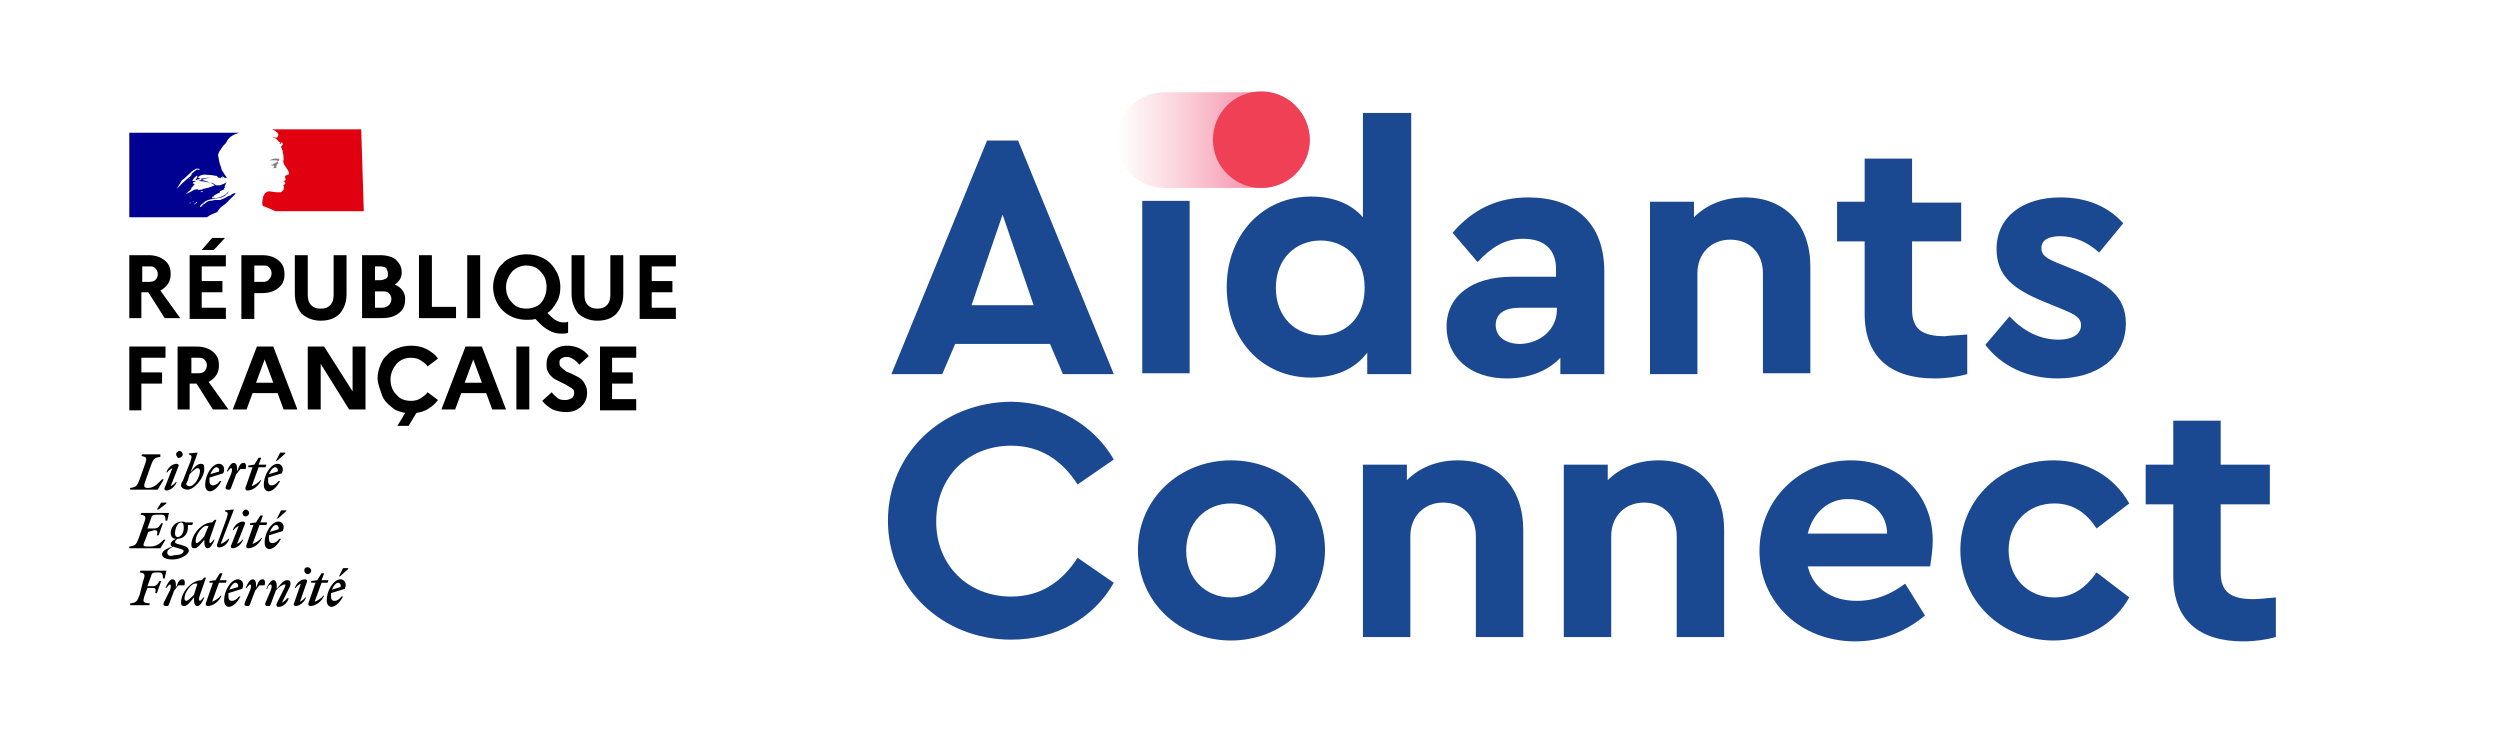 <?xml version="1.0" encoding="utf-8"?>
<!-- Generator: Adobe Illustrator 28.3.0, SVG Export Plug-In . SVG Version: 6.00 Build 0)  -->
<svg version="1.1" id="Website_Template" xmlns="http://www.w3.org/2000/svg" xmlns:xlink="http://www.w3.org/1999/xlink" x="0px"
	 y="0px" viewBox="0 0 290 85" style="enable-background:new 0 0 290 85;" xml:space="preserve">
<style type="text/css">
	.st0{fill:#333333;}
	.st1{fill:#191919;}
	.st2{fill:#999999;}
	.st3{fill:#C61744;}
	.st4{fill:#630B22;}
	.st5{fill:#E38BA2;}
	.st6{fill:#D1B274;}
	.st7{fill:#68593A;}
	.st8{fill:#E8D9BA;}
	.st9{fill:#00773A;}
	.st10{fill:#003B1D;}
	.st11{fill:#80BB9D;}
	.st12{fill:#2E8DED;}
	.st13{fill:#174676;}
	.st14{fill:#97C6F6;}
	.st15{fill:#D6B24D;}
	.st16{fill:#6B5926;}
	.st17{fill:#EBD9A6;}
	.st18{fill-rule:evenodd;clip-rule:evenodd;fill:#2B5DF2;}
	.st19{fill-rule:evenodd;clip-rule:evenodd;fill:#FCEF3C;}
	.st20{fill-rule:evenodd;clip-rule:evenodd;fill:#5AB532;}
	.st21{fill:#FCEF3C;stroke:#000000;stroke-width:0.571;stroke-miterlimit:10;}
	.st22{fill:#E90909;stroke:#000000;stroke-width:0.571;stroke-miterlimit:10;}
	.st23{fill:#FFFFFF;stroke:#000000;stroke-width:0.571;stroke-miterlimit:10;}
	.st24{fill:#A05A2C;stroke:#000000;stroke-width:0.571;stroke-miterlimit:10;}
	.st25{fill:#CCCCCC;stroke:#000000;stroke-width:0.571;stroke-miterlimit:10;}
	.st26{fill-rule:evenodd;clip-rule:evenodd;fill:#CCCCCC;stroke:#000000;stroke-width:0.571;stroke-miterlimit:10;}
	.st27{fill-rule:evenodd;clip-rule:evenodd;fill:url(#SVGID_1_);}
	.st28{fill:#F1C99D;}
	.st29{fill:#71491D;}
	.st30{fill:#F2E2BC;}
	.st31{fill:#D61F29;}
	.st32{fill:#FFFFFF;}
	.st33{fill:#000091;}
	.st34{fill:#E1000F;}
	.st35{fill:#808080;}
	.st36{fill:#3A3A3A;}
	.st37{opacity:0.5;}
	.st38{display:none;fill:#D61F29;}
	.st39{opacity:0.5;fill:#FFFFFF;}
	
		.st40{opacity:0.5;clip-path:url(#SVGID_00000137126939680915534370000004872331342535965842_);fill:url(#SVGID_00000174567075618036547150000014115768505360099505_);}
	.st41{clip-path:url(#SVGID_00000137126939680915534370000004872331342535965842_);}
	.st42{fill:#CE5F13;}
	.st43{fill:url(#SVGID_00000134928369781609647640000016336144631001531534_);}
	.st44{clip-path:url(#SVGID_00000137126939680915534370000004872331342535965842_);fill:#333333;}
	.st45{opacity:0.2;clip-path:url(#SVGID_00000137126939680915534370000004872331342535965842_);}
	.st46{fill:#273382;}
	.st47{fill:#FDEDB0;}
	.st48{fill:#005C29;}
	.st49{fill:none;}
	.st50{fill:#1B4991;}
	.st51{fill:url(#SVGID_00000004539397139877856560000008665682011041716099_);}
	.st52{fill:#EF4056;}
</style>
<g>
	<rect class="st32" width="290" height="85"/>
	<g>
		<g>
			<rect x="15" y="15" class="st32" width="26.9" height="9.8"/>
			<path class="st33" d="M26.2,23.6c0.1-0.1,0.2-0.2,0.3-0.3c0.2-0.2,0.4-0.4,0.6-0.6c0.1-0.1,0.1-0.1,0.2-0.2c0,0,0-0.1,0-0.1
				c-0.1,0-0.1,0.1-0.2,0.1c0,0,0,0,0,0c0.1,0,0.1-0.1,0.2-0.1h0c0,0,0,0,0,0c-0.2,0-0.4,0.1-0.6,0.3c0,0-0.1,0-0.1,0
				c-0.3,0.1-0.5,0.3-0.8,0.4v0c-0.1,0-0.2,0.1-0.3,0.1c-0.2,0-0.3,0-0.5,0c-0.2,0-0.4,0.1-0.7,0.1c0,0,0,0,0,0
				c-0.1,0-0.2,0.1-0.3,0.1l0,0c0,0-0.1,0.1-0.1,0.1c-0.1,0.1-0.2,0.2-0.3,0.2c0,0,0,0,0,0c-0.1,0.1-0.2,0.2-0.3,0.3c0,0,0,0-0.1,0
				c0,0,0,0,0,0c0,0,0,0,0-0.1l0.1-0.1c0,0,0-0.1,0.1-0.1c0,0,0,0,0,0c0,0,0,0,0,0c0.1-0.1,0.2-0.2,0.3-0.2c0,0,0,0,0,0c0,0,0,0,0,0
				c0,0,0,0,0,0c0,0,0,0,0,0l-0.1,0.1c0,0-0.1,0.1-0.1,0.1h0c0,0,0,0,0,0v0c0,0,0,0,0,0s0,0,0,0c0,0,0,0,0,0c0,0,0,0,0,0
				c0,0,0,0,0,0c0,0,0,0,0,0c0,0,0,0,0,0c0,0,0,0,0,0c0,0,0,0,0,0c0,0,0.1-0.1,0.1-0.1h0c0.1,0,0.1-0.1,0.2-0.1l0,0
				c-0.1,0-0.2,0.1-0.3,0.1c0,0,0,0,0,0c0,0,0,0,0,0v0c0,0,0.1-0.1,0.1-0.1c0,0,0,0,0,0c0.6-0.5,1.4-0.4,2.1-0.6
				c0.1,0,0.1-0.1,0.2-0.1c0.1,0,0.2-0.1,0.3-0.2c0.1-0.1,0.3-0.2,0.3-0.4c0,0,0,0,0,0c-0.2,0.3-0.5,0.5-0.8,0.6
				c-0.4,0.2-0.8,0.2-1.2,0.2c0,0,0.1,0,0.1,0c0-0.1,0-0.1,0.1-0.1h0.1c0,0,0,0,0,0c0,0,0.1,0,0.1,0c-0.1-0.1-0.2,0.1-0.3,0
				c0,0,0-0.1,0.1-0.1h0.1c0,0,0-0.1,0-0.1c0.3-0.2,0.5-0.3,0.8-0.4c-0.1,0-0.1,0.1-0.1,0c0,0,0-0.1,0-0.1c0.2-0.1,0.4-0.2,0.6-0.2
				c-0.1,0-0.1,0.1-0.2,0c0,0,0.1-0.1,0.1-0.1v-0.1c0,0,0,0,0,0c0,0,0,0,0,0c0,0,0.1,0,0.1-0.1c0,0-0.1,0-0.1,0
				c0.1-0.1,0.1-0.1,0.2-0.1c0,0-0.1,0-0.1,0c0,0,0,0,0,0h0c0,0,0-0.1,0-0.1c0.1-0.1,0.1-0.3,0.2-0.4c0,0,0,0,0,0
				c-0.2,0.2-0.5,0.3-0.8,0.4h-0.1c-0.1,0-0.2,0-0.3,0c-0.1,0-0.1-0.1-0.2-0.1c-0.1-0.1-0.3-0.2-0.5-0.2c-0.5-0.1-0.9-0.2-1.4-0.2
				c0.2-0.1,0.4-0.1,0.6-0.2c0.3-0.1,0.6-0.2,0.9-0.2c-0.1,0-0.1,0-0.2,0c-0.3,0-0.5,0.1-0.8,0.1c-0.2,0-0.4,0.1-0.5,0.1
				c-0.1,0-0.2,0.1-0.3,0.1v-0.1c0.2-0.2,0.4-0.4,0.7-0.5c0.3-0.1,0.6,0,1,0c0.2,0,0.5,0.1,0.7,0.1c0.1,0,0.1,0.1,0.2,0.2
				c0.1,0,0.2,0,0.3,0.1c0,0,0-0.1,0-0.1c0.1-0.1,0.2,0,0.2,0c0.1-0.1-0.1-0.3-0.2-0.4c0,0,0,0,0,0c0.1,0.1,0.3,0.3,0.4,0.4
				c0.1,0,0.3,0.1,0.3,0c-0.1-0.2-0.3-0.4-0.4-0.6v-0.1c0,0,0,0-0.1,0v-0.1c-0.1,0-0.1-0.1-0.1-0.2c-0.1-0.1,0-0.2-0.1-0.3
				c0-0.1-0.1-0.2-0.1-0.3c-0.1-0.3-0.1-0.6-0.2-0.9c0-0.4,0.2-0.6,0.4-0.9c0.1-0.2,0.3-0.4,0.5-0.6c0.1-0.2,0.2-0.4,0.4-0.6
				s0.4-0.3,0.6-0.4c0.3-0.1,0.5-0.2,0.5-0.2H15v9.8h9c0.4-0.3,0.7-0.4,1.2-0.6C25.5,24,26,23.8,26.2,23.6 M23.3,22.3
				C23.3,22.3,23.2,22.3,23.3,22.3c-0.1-0.1,0.1-0.1,0.1-0.1c0,0,0.1-0.1,0.1,0c0,0.1,0.1,0,0.1,0.1C23.6,22.3,23.5,22.2,23.3,22.3
				 M20.5,21.9C20.5,21.9,20.5,21.9,20.5,21.9c0.2-0.4,0.4-0.6,0.6-1c0.2-0.1,0.4-0.3,0.6-0.5c0.3-0.3,0.6-0.6,1-0.8
				c0.1-0.1,0.3,0,0.5,0c-0.1,0.1-0.1,0.1-0.2,0.1c0,0,0,0-0.1,0c0,0,0,0,0-0.1c-0.2,0.2-0.4,0.3-0.6,0.5c-0.1,0.2-0.2,0.4-0.4,0.5
				c-0.1,0,0-0.1,0,0C21.4,21,21,21.4,20.5,21.9 M22,20.7C22,20.7,22,20.7,22,20.7c-0.1,0.1-0.1,0.1-0.1,0.2c0,0,0,0,0,0
				C21.9,20.7,21.9,20.7,22,20.7C22,20.6,22,20.7,22,20.7 M22.9,23.4C22.9,23.5,22.9,23.5,22.9,23.4C22.9,23.5,22.9,23.5,22.9,23.4
				c-0.1,0.1-0.1,0.2-0.2,0.2h0c0,0,0,0-0.1,0.1c0,0-0.1,0-0.1,0c0,0,0.1-0.1,0.1-0.1c0,0,0.1,0,0.1-0.1c0,0,0,0,0,0
				C22.8,23.4,22.9,23.4,22.9,23.4 M22.6,23.3c-0.1,0-0.1,0.1-0.2,0.1c-0.1,0-0.2,0.1-0.2,0.1c0,0,0,0,0,0c-0.1,0-0.1,0.1-0.2,0.1
				l0,0l0,0l0,0c0,0,0,0,0,0c0,0,0,0,0,0c0,0,0,0,0,0c0,0,0,0,0,0h0c0,0,0,0-0.1,0.1c0,0-0.1,0.1-0.1,0.1v0l0,0c0,0,0,0,0,0
				c0,0,0,0,0,0c0,0,0,0,0,0l0,0c0,0,0,0,0,0c0,0,0,0,0,0v0c0,0,0,0,0.1-0.1c0,0,0,0,0,0c0,0,0,0,0,0c0,0,0,0,0,0c0,0,0,0,0.1-0.1
				l0,0c0,0,0,0,0,0c0,0,0,0,0,0v0c0,0,0,0,0,0v0c0,0,0,0,0,0c0,0,0,0,0,0v0c0,0,0-0.1,0.1-0.1h0c0,0,0,0-0.1,0.1s-0.1,0,0,0
				c0,0,0,0,0,0c0,0,0.1-0.1,0.1-0.1c0,0,0,0,0.1,0l0,0c0,0,0,0,0,0c0.2-0.2,0.5-0.2,0.7-0.3c0.1,0,0.2,0,0.3,0c0.1,0,0.1,0,0.2,0
				C22.9,23.1,22.7,23.2,22.6,23.3 M23,22C22.9,22,23,22,23,22L23,22C22.9,22,22.9,21.9,23,22c-0.2-0.1-0.3,0-0.4,0
				c-0.1,0-0.2,0.1-0.4,0.2c-0.2,0.1-0.4,0.2-0.6,0.3c0,0,0,0,0,0c0-0.1,0.1-0.1,0.1-0.1c0,0,0,0,0,0c0.1-0.2,0.4-0.3,0.5-0.5v-0.1
				c0.1-0.1,0.1-0.1,0.2-0.2c0-0.1,0.1-0.1,0.2-0.2c0,0-0.1,0-0.1-0.1c-0.1,0-0.1,0-0.2,0c0,0,0.1,0,0.1-0.1c0,0,0,0,0,0
				c0,0,0-0.1,0.1-0.1c0.1,0,0.2,0,0.2-0.1c-0.1,0-0.3,0-0.4,0c0.1-0.2,0.2-0.4,0.5-0.6c0,0,0.1,0,0.1,0c0,0.1-0.1,0.2-0.1,0.2
				c0.1,0,0.3,0,0.4,0.1c0,0-0.1,0-0.1,0c0.1,0.1,0.2,0,0.3,0.1c-0.1,0.1-0.1,0-0.2,0c0.6,0.2,1.2,0.3,1.7,0.7
				c-0.4,0.2-0.8,0.3-1.3,0.4c-0.1,0-0.1,0-0.1,0c0,0,0,0.1,0,0.1c-0.1,0-0.1,0-0.2,0C23.1,22,23,22.1,23,22"/>
			<path class="st34" d="M41.9,15H31.4c0,0,0,0,0.1,0c0.1,0,0.2,0.1,0.3,0.1c0.1,0.1,0.3,0.2,0.4,0.3c0,0.1,0.1,0.2,0.1,0.2
				c0,0.1-0.1,0.2-0.1,0.3c-0.1,0.1-0.3,0.1-0.4,0c-0.1,0-0.1,0-0.2,0c0.3,0.1,0.5,0.2,0.7,0.5c0,0,0.1,0.1,0.2,0.1c0,0,0,0,0,0.1
				c0,0-0.1,0.1-0.1,0.1h0.1c0.1,0,0.1-0.2,0.2-0.2c0.1,0.1,0.1,0.2,0.1,0.3c-0.1,0.1-0.1,0.1-0.2,0.2c0,0,0,0.1,0,0.1
				c0.1,0.1,0.1,0.1,0.1,0.2c0.1,0.1,0.1,0.3,0.1,0.4c0.1,0.3,0.1,0.6,0.1,0.8c0,0.1-0.1,0.3,0,0.4c0,0.1,0.1,0.3,0.2,0.4
				c0.1,0.1,0.1,0.2,0.2,0.3c0.1,0.2,0.3,0.4,0.2,0.6c-0.1,0.1-0.3,0.1-0.4,0.2c-0.1,0.1,0,0.2,0,0.3c0.1,0.2-0.1,0.3-0.2,0.3
				c0,0.1,0.1,0,0.1,0.1c0,0.1,0.1,0.1,0.1,0.2c-0.1,0.1-0.3,0.2-0.2,0.3c0.1,0.1,0,0.3,0,0.4c-0.1,0.1-0.2,0.2-0.3,0.3
				c-0.1,0-0.2,0-0.4,0c0,0-0.1,0-0.1,0c-0.3,0-0.6-0.1-0.9-0.1c-0.1,0-0.2,0-0.3,0.1c-0.1,0.1-0.2,0.1-0.2,0.2c0,0,0,0,0,0
				c0,0,0,0,0,0l0,0c-0.1,0.1-0.1,0.1-0.1,0.2c0,0,0,0,0,0c0,0,0,0,0,0c-0.1,0.1-0.1,0.2-0.1,0.3c-0.1,0.4-0.1,0.8,0,0.9
				c0,0,0.6,0.2,1,0.4c0.2,0.1,0.3,0.1,0.4,0.2h10.3L41.9,15L41.9,15z"/>
			<path class="st35" d="M32,18.6c0.1,0,0.2,0,0.2,0.1c0,0.1-0.3,0.2-0.4,0.3h-0.1c-0.1,0,0,0.1-0.1,0.1c-0.1,0-0.1,0-0.2,0
				c0.1,0.1,0.2,0.1,0.3,0.1c0,0,0.1,0,0.1,0.1c0,0,0,0,0,0c0,0,0,0,0,0v0.1c-0.1,0.1-0.1,0-0.2,0.1c0.1,0,0.3,0,0.4,0
				c0.1,0,0-0.2,0.1-0.3c0,0,0-0.1,0-0.1c0,0,0.1-0.1,0.1-0.1c0,0,0.1,0,0.1-0.1c0,0-0.1-0.1-0.1-0.1c0.1-0.1,0.2-0.2,0.2-0.3
				c0-0.1-0.2-0.1-0.3-0.1c-0.1,0-0.2,0-0.3,0c-0.1,0-0.2,0.1-0.3,0.1c-0.1,0-0.2,0.1-0.4,0.2c0.1-0.1,0.3-0.1,0.4-0.1
				C31.8,18.6,31.9,18.6,32,18.6"/>
		</g>
		<path d="M15,36.9v-7.3h2.2c0.8,0,1.4,0.2,1.9,0.6c0.5,0.4,0.7,0.9,0.7,1.6c0,0.4-0.1,0.8-0.3,1.1c-0.2,0.3-0.5,0.6-0.9,0.8
			l2.3,3.2h-1.8l-1.9-3h-0.8v3H15z M16.5,32.7h0.8c0.3,0,0.6-0.1,0.7-0.2c0.2-0.2,0.3-0.4,0.3-0.7c0-0.3-0.1-0.5-0.3-0.7
			s-0.4-0.2-0.7-0.2h-0.8V32.7z M22,36.9v-7.3h4.2v1.3h-2.8v1.7h2.4v1.3h-2.4v1.8h2.8v1.3H22z M23.4,29l1.2-1.4h1.5L24.8,29H23.4z
			 M28,36.9v-7.3h2.4c0.8,0,1.4,0.2,1.9,0.6c0.5,0.4,0.7,0.9,0.7,1.6c0,0.7-0.2,1.2-0.7,1.6c-0.5,0.4-1.1,0.6-1.9,0.6h-0.9v3H28z
			 M29.5,32.7h1c0.3,0,0.6-0.1,0.7-0.3c0.2-0.2,0.3-0.4,0.3-0.7c0-0.3-0.1-0.5-0.3-0.7c-0.2-0.2-0.4-0.2-0.7-0.2h-1V32.7z
			 M34.2,34.1v-4.5h1.5v4.6c0,0.5,0.1,0.9,0.4,1.2c0.3,0.3,0.6,0.4,1.1,0.4c0.5,0,0.8-0.1,1.1-0.4c0.3-0.3,0.4-0.7,0.4-1.2v-4.6h1.5
			v4.5c0,1-0.3,1.7-0.8,2.3c-0.5,0.5-1.2,0.8-2.2,0.8c-0.9,0-1.6-0.3-2.2-0.8C34.5,35.8,34.2,35,34.2,34.1z M42,36.9v-7.3h2.1
			c0.8,0,1.4,0.2,1.8,0.5c0.4,0.4,0.7,0.8,0.7,1.5c0,0.6-0.3,1.1-0.8,1.4c0.4,0.2,0.7,0.4,0.9,0.7c0.2,0.3,0.3,0.6,0.3,1
			c0,0.7-0.2,1.2-0.7,1.6c-0.5,0.4-1.1,0.6-2,0.6H42z M43.5,35.7h0.8c0.3,0,0.6-0.1,0.8-0.3c0.2-0.2,0.3-0.4,0.3-0.7
			s-0.1-0.5-0.3-0.7c-0.2-0.2-0.5-0.2-0.8-0.2h-0.8V35.7z M43.5,32.5h0.6c0.3,0,0.5-0.1,0.7-0.2c0.2-0.1,0.2-0.3,0.2-0.6
			c0-0.2-0.1-0.4-0.2-0.6c-0.1-0.1-0.4-0.2-0.7-0.2h-0.6V32.5z M48.6,36.9v-7.3h1.5v6h2.8v1.3H48.6z M54.2,36.9v-7.3h1.5v7.3H54.2z
			 M57.5,34.8c-0.2-0.5-0.3-1-0.3-1.5c0-0.5,0.1-1,0.3-1.5c0.2-0.5,0.4-0.9,0.8-1.2c0.3-0.4,0.7-0.6,1.2-0.8c0.5-0.2,1-0.3,1.6-0.3
			c0.6,0,1.1,0.1,1.6,0.3c0.5,0.2,0.9,0.5,1.2,0.8s0.6,0.8,0.8,1.2c0.2,0.5,0.3,1,0.3,1.5c0,0.6-0.1,1.2-0.4,1.7
			c-0.3,0.5-0.6,1-1.1,1.3l0.4,0.4c0.5,0.5,1,0.7,1.5,0.7c0.2,0,0.4,0,0.5-0.1v1.3c-0.2,0.1-0.5,0.1-0.8,0.1c-0.8,0-1.5-0.3-2.3-1
			L62.1,37c-0.3,0.1-0.7,0.1-1,0.1c-0.6,0-1.1-0.1-1.6-0.3c-0.5-0.2-0.9-0.5-1.2-0.8C58,35.7,57.7,35.3,57.5,34.8z M59.4,31.5
			c-0.4,0.5-0.7,1.1-0.7,1.8c0,0.7,0.2,1.3,0.7,1.8c0.4,0.5,1,0.7,1.7,0.7c0.4,0,0.8-0.1,1.2-0.3c0.4-0.2,0.6-0.5,0.8-0.9
			c0.2-0.4,0.3-0.8,0.3-1.3c0-0.7-0.2-1.3-0.7-1.8c-0.4-0.5-1-0.7-1.7-0.7C60.4,30.8,59.8,31.1,59.4,31.5L59.4,31.5z M66.3,34.1
			v-4.5h1.5v4.6c0,0.5,0.1,0.9,0.4,1.2c0.3,0.3,0.6,0.4,1.1,0.4c0.5,0,0.8-0.1,1.1-0.4c0.3-0.3,0.4-0.7,0.4-1.2v-4.6h1.5v4.5
			c0,1-0.3,1.7-0.8,2.3c-0.5,0.5-1.2,0.8-2.2,0.8c-0.9,0-1.6-0.3-2.2-0.8C66.6,35.8,66.3,35,66.3,34.1z M74.2,36.9v-7.3h4.2v1.3
			h-2.8v1.7H78v1.3h-2.4v1.8h2.8v1.3H74.2z M15,47.5v-7.3h4.2v1.3h-2.8v1.7h2.4v1.3h-2.4v3.1H15z M20.6,47.5v-7.3h2.2
			c0.8,0,1.4,0.2,1.9,0.6c0.5,0.4,0.7,0.9,0.7,1.6c0,0.4-0.1,0.8-0.3,1.1c-0.2,0.3-0.5,0.6-0.9,0.8l2.3,3.2h-1.8l-1.9-3h-0.8v3H20.6
			z M22.1,43.3H23c0.3,0,0.6-0.1,0.7-0.2s0.3-0.4,0.3-0.7c0-0.3-0.1-0.5-0.3-0.7c-0.2-0.2-0.4-0.2-0.7-0.2h-0.8V43.3z M27,47.5
			l2.8-7.3h1.9l2.8,7.3h-1.6l-0.7-1.9h-2.9l-0.7,1.9H27z M29.7,44.4h2l-1-2.7L29.7,44.4z M35.7,47.5v-7.3h1.9l3.3,5.2v-5.2h1.5v7.3
			h-1.9l-3.3-5.3v5.3H35.7z M43.8,43.9c0-0.5,0.1-1,0.3-1.5c0.2-0.5,0.4-0.9,0.8-1.2c0.3-0.4,0.7-0.6,1.2-0.8c0.5-0.2,1-0.3,1.6-0.3
			c0.6,0,1.2,0.1,1.8,0.4c0.5,0.3,1,0.6,1.3,1.1l-1.2,0.9c-0.2-0.3-0.5-0.5-0.8-0.7c-0.3-0.2-0.7-0.3-1.1-0.3
			c-0.7,0-1.2,0.2-1.7,0.7c-0.4,0.5-0.7,1.1-0.7,1.8c0,0.7,0.2,1.3,0.7,1.8c0.4,0.5,1,0.7,1.7,0.7c0.4,0,0.8-0.1,1.1-0.3
			c0.3-0.2,0.6-0.4,0.8-0.7l1.2,0.9c-0.3,0.4-0.6,0.7-1.1,1c-0.4,0.3-0.9,0.4-1.4,0.5l-0.9,1.5h-1.3l0.9-1.5
			c-0.6-0.1-1.2-0.3-1.6-0.7c-0.5-0.4-0.9-0.8-1.1-1.4S43.8,44.5,43.8,43.9z M51.2,47.5l2.8-7.3h1.9l2.8,7.3h-1.6l-0.7-1.9h-2.9
			l-0.7,1.9H51.2z M53.9,44.4h2l-1-2.7L53.9,44.4z M59.9,47.5v-7.3h1.5v7.3H59.9z M62.9,46.5l1.1-1c0.2,0.3,0.5,0.5,0.7,0.7
			c0.3,0.2,0.6,0.2,0.9,0.2c0.3,0,0.5-0.1,0.7-0.2c0.2-0.1,0.3-0.4,0.3-0.6c0-0.2,0-0.3-0.1-0.4c-0.1-0.1-0.2-0.2-0.4-0.3
			c-0.2-0.1-0.3-0.2-0.5-0.3c-0.2-0.1-0.4-0.2-0.6-0.3s-0.4-0.2-0.6-0.3c-0.2-0.1-0.4-0.3-0.5-0.4c-0.2-0.2-0.3-0.4-0.4-0.6
			c-0.1-0.2-0.1-0.5-0.1-0.8c0-0.6,0.2-1.1,0.7-1.5s1-0.6,1.7-0.6c1,0,1.9,0.4,2.5,1.2l-1.1,1c-0.5-0.6-1-0.9-1.5-0.9
			c-0.2,0-0.5,0.1-0.6,0.2c-0.2,0.1-0.2,0.3-0.2,0.5c0,0.1,0,0.3,0.1,0.4c0.1,0.1,0.2,0.2,0.3,0.3c0.1,0.1,0.3,0.2,0.4,0.3l0.5,0.2
			c0.2,0.1,0.4,0.2,0.6,0.3c0.2,0.1,0.4,0.2,0.5,0.3c0.2,0.1,0.3,0.3,0.4,0.4c0.1,0.2,0.2,0.3,0.3,0.6c0.1,0.2,0.1,0.5,0.1,0.7
			c0,0.7-0.3,1.2-0.7,1.6c-0.5,0.4-1,0.6-1.7,0.6c-0.6,0-1.1-0.1-1.6-0.3C63.6,47.2,63.2,46.9,62.9,46.5z M69.6,47.5v-7.3h4.2v1.3
			h-2.8v1.7h2.4v1.3h-2.4v1.8h2.8v1.3H69.6z"/>
		<path d="M39.2,67.6c0.2,0,0.4,0.2,0.3,0.5l-1,0.3C38.7,67.9,39,67.6,39.2,67.6 M39.8,69.2h-0.2c-0.2,0.3-0.5,0.5-0.8,0.5
			c-0.3,0-0.4-0.2-0.4-0.5c0-0.1,0-0.3,0-0.4l1.6-0.5c0.3-0.7-0.1-1.1-0.5-1.1c-0.8,0-1.6,1.3-1.6,2.4c0,0.5,0.2,0.8,0.6,0.8
			C39,70.3,39.4,69.9,39.8,69.2 M39.5,66.8l0.9-0.8v-0.1h-0.6l-0.5,1L39.5,66.8L39.5,66.8z M36.1,67.6h0.5l-0.8,2.3
			c-0.1,0.2,0,0.4,0.2,0.4c0.6,0,1.3-0.5,1.6-1.2h-0.1c-0.2,0.3-0.7,0.6-1,0.7l0.8-2.2H38l0.1-0.3h-0.8l0.3-0.8h-0.3l-0.5,0.8
			l-0.7,0.1V67.6z M35.6,67.5c0.1-0.2-0.1-0.3-0.2-0.3c-0.5,0-1,0.4-1.2,1h0.1c0.1-0.2,0.4-0.4,0.6-0.5L34.1,70
			c-0.1,0.2,0.1,0.3,0.2,0.3c0.4,0,1-0.4,1.2-1h-0.1c-0.1,0.2-0.4,0.4-0.6,0.5L35.6,67.5z M35.7,66.6c0.2,0,0.4-0.2,0.4-0.4
			s-0.2-0.4-0.4-0.4c-0.1,0-0.2,0-0.3,0.1c-0.1,0.1-0.1,0.2-0.1,0.3C35.3,66.4,35.5,66.6,35.7,66.6 M31.4,67.8c0.1,0,0.2,0.2,0,0.7
			l-0.6,1.4c-0.1,0.3,0,0.4,0.3,0.4c0.2,0,0.2,0,0.3-0.2l0.6-1.6c0.3-0.4,0.8-0.7,1-0.7c0.2,0,0.1,0.1,0,0.4l-0.9,1.8
			c-0.1,0.2,0,0.4,0.2,0.4c0.5,0,1-0.4,1.2-1h-0.2c-0.1,0.2-0.4,0.4-0.6,0.5l0.8-1.6c0.1-0.2,0.2-0.4,0.2-0.6c0-0.3-0.1-0.4-0.4-0.4
			c-0.4,0-0.7,0.4-1.2,1v-0.4c0-0.3-0.1-0.6-0.4-0.6c-0.3,0-0.6,0.5-0.8,1h0.1C31.1,67.9,31.3,67.8,31.4,67.8 M30.7,67.9
			c0.1-0.4,0-0.7-0.2-0.7c-0.4,0-0.5,0.2-0.8,1v-0.4c0-0.3-0.1-0.6-0.4-0.6c-0.3,0-0.6,0.5-0.8,1h0.1c0.2-0.2,0.3-0.4,0.4-0.4
			c0.1,0,0.2,0.2,0,0.7l-0.6,1.4c-0.1,0.3,0,0.4,0.3,0.4c0.2,0,0.2,0,0.3-0.2l0.6-1.6c0.2-0.2,0.3-0.4,0.5-0.6L30.7,67.9L30.7,67.9z
			 M27.3,67.6c0.2,0,0.4,0.2,0.3,0.5l-1,0.3C26.8,67.9,27.1,67.6,27.3,67.6 M27.9,69.2h-0.2c-0.2,0.3-0.5,0.5-0.8,0.5
			c-0.3,0-0.4-0.2-0.4-0.5c0-0.1,0-0.3,0-0.4l1.6-0.5c0.3-0.7-0.1-1.1-0.5-1.1c-0.8,0-1.6,1.3-1.6,2.4c0,0.5,0.2,0.8,0.6,0.8
			C27.1,70.3,27.5,69.9,27.9,69.2 M24.2,67.6h0.5l-0.8,2.3c-0.1,0.2,0,0.4,0.2,0.4c0.6,0,1.3-0.5,1.6-1.2h-0.1
			c-0.2,0.3-0.7,0.6-1,0.7l0.8-2.2h0.8l0.1-0.3h-0.8l0.3-0.8h-0.3l-0.5,0.8l-0.7,0.1V67.6z M21.4,69.4c0-0.7,0.8-1.7,1.2-1.7
			c0.1,0,0.2,0,0.3,0L22.5,69c-0.3,0.3-0.7,0.7-0.9,0.7C21.5,69.7,21.4,69.6,21.4,69.4 M23.9,67l-0.2,0l-0.3,0.3h0
			c-1.2,0-2.4,1.4-2.4,2.6c0,0.3,0.1,0.4,0.4,0.4c0.3,0,0.7-0.5,1.1-1l0,0.2c0,0.5,0.1,0.8,0.4,0.8c0.3,0,0.6-0.5,0.8-1h-0.1
			c-0.2,0.2-0.3,0.4-0.4,0.4c-0.1,0-0.2-0.2,0-0.7L23.9,67z M21.4,67.9c0.1-0.4,0-0.7-0.2-0.7c-0.4,0-0.5,0.2-0.8,1v-0.4
			c0-0.3-0.1-0.6-0.4-0.6c-0.3,0-0.6,0.5-0.8,1h0.1c0.2-0.2,0.3-0.4,0.4-0.4c0.1,0,0.2,0.2,0,0.7L19,69.9c-0.1,0.3,0,0.4,0.3,0.4
			c0.2,0,0.2,0,0.3-0.2l0.6-1.6c0.2-0.2,0.3-0.4,0.5-0.6L21.4,67.9L21.4,67.9z M17.3,70.2l0.1-0.2c-0.8-0.1-0.9-0.1-0.6-1l0.3-0.8
			h0.6c0.4,0,0.4,0.2,0.3,0.6h0.2l0.5-1.4h-0.2c-0.2,0.3-0.3,0.6-0.8,0.6h-0.6l0.4-1.1c0.1-0.4,0.2-0.5,0.7-0.5h0.1
			c0.5,0,0.6,0.1,0.6,0.7h0.2l0.2-0.9h-3l-0.1,0.2c0.6,0.1,0.7,0.2,0.4,1L16.2,69c-0.3,0.8-0.4,0.9-1.1,1l0,0.2L17.3,70.2L17.3,70.2
			z M32,60.9c0.2,0,0.4,0.2,0.3,0.5l-1,0.3C31.5,61.2,31.8,60.9,32,60.9 M32.6,62.5h-0.2c-0.2,0.3-0.5,0.5-0.8,0.5
			c-0.3,0-0.4-0.2-0.4-0.5c0-0.1,0-0.3,0-0.4l1.6-0.5c0.3-0.7-0.1-1.1-0.5-1.1c-0.8,0-1.6,1.3-1.6,2.4c0,0.5,0.2,0.8,0.6,0.8
			C31.8,63.6,32.2,63.2,32.6,62.5 M32.3,60.1l0.9-0.8v-0.1h-0.6l-0.5,1L32.3,60.1L32.3,60.1z M28.9,60.9h0.5l-0.8,2.3
			c-0.1,0.2,0,0.4,0.2,0.4c0.6,0,1.3-0.5,1.6-1.2h-0.1c-0.2,0.3-0.7,0.6-1,0.7l0.8-2.2h0.8l0.1-0.3h-0.8l0.3-0.8h-0.3l-0.5,0.8
			l-0.7,0.1V60.9z M28.4,60.8c0.1-0.2-0.1-0.3-0.2-0.3c-0.5,0-1,0.4-1.2,1h0.1c0.1-0.2,0.4-0.4,0.6-0.5l-0.9,2.3
			c-0.1,0.2,0.1,0.3,0.2,0.3c0.4,0,1-0.4,1.2-1h-0.1c-0.1,0.2-0.4,0.4-0.6,0.5L28.4,60.8z M28.5,59.9c0.2,0,0.4-0.2,0.4-0.4
			s-0.2-0.4-0.4-0.4c-0.1,0-0.2,0.1-0.3,0.2c-0.1,0.1-0.1,0.3,0,0.4C28.2,59.8,28.3,59.9,28.5,59.9 M25.6,63.1l1.5-3.9l0-0.1l-1,0.1
			v0.1l0.2,0.1c0.2,0.1,0.1,0.3,0,0.7l-1.1,3c-0.1,0.2,0,0.4,0.2,0.4c0.5,0,1-0.4,1.2-1h-0.1C26.2,62.8,25.9,63,25.6,63.1
			 M22.7,62.7c0-0.7,0.8-1.7,1.2-1.7c0.1,0,0.2,0,0.3,0l-0.5,1.2C23.4,62.6,23,63,22.8,63C22.7,63,22.7,62.9,22.7,62.7 M25.1,60.3
			l-0.2,0l-0.3,0.3h0c-1.2,0-2.4,1.4-2.4,2.6c0,0.3,0.1,0.4,0.4,0.4c0.3,0,0.7-0.5,1.1-1l0,0.2c0,0.5,0.1,0.8,0.4,0.8
			c0.3,0,0.6-0.5,0.8-1h-0.1c-0.2,0.2-0.3,0.4-0.4,0.4s-0.2-0.2,0-0.7L25.1,60.3z M19.4,64.1c0-0.3,0.3-0.5,0.7-0.7
			c0.1,0.1,0.4,0.1,0.6,0.2c0.4,0.1,0.6,0.2,0.6,0.3c0,0.3-0.4,0.5-1.1,0.5C19.7,64.6,19.4,64.4,19.4,64.1 M20.6,62.3
			c-0.2,0-0.3-0.2-0.3-0.4c0-0.6,0.3-1.3,0.7-1.3c0.2,0,0.3,0.2,0.3,0.4C21.4,61.6,21.1,62.3,20.6,62.3 M21.9,63.9
			c0-0.4-0.3-0.5-0.9-0.7c-0.5-0.1-0.7-0.2-0.7-0.3c0-0.1,0.1-0.3,0.3-0.4c0.8,0,1.2-0.7,1.2-1.3c0-0.1,0-0.2,0-0.3h0.5l0.1-0.3
			h-0.9c-0.1-0.1-0.3-0.1-0.4-0.1c-0.8,0-1.3,0.7-1.3,1.3c0,0.4,0.2,0.7,0.6,0.7c-0.4,0.2-0.6,0.4-0.6,0.6c0,0.1,0,0.2,0.2,0.3
			c-0.9,0.3-1.2,0.6-1.2,0.9c0,0.4,0.5,0.6,1.2,0.6C21,64.9,21.9,64.3,21.9,63.9 M17.9,61.5c0.4,0,0.4,0.2,0.3,0.6h0.2l0.5-1.4h-0.2
			c-0.2,0.3-0.3,0.6-0.8,0.6h-0.8l0.4-1.1c0.1-0.4,0.2-0.5,0.7-0.5h0.4c0.5,0,0.6,0.1,0.6,0.7h0.2l0.2-0.9h-3.2l-0.1,0.2
			c0.6,0.1,0.7,0.2,0.4,1l-0.6,1.7c-0.3,0.8-0.4,0.9-1.1,1l0,0.2h3.6l0.6-1h-0.2c-0.4,0.4-0.8,0.8-1.6,0.8c-0.9,0-0.9,0-0.5-0.9
			l0.3-0.8L17.9,61.5L17.9,61.5z M18.4,59.1l0.9-0.7v-0.1h-0.6l-0.5,0.8H18.4z M31.9,54.2c0.2,0,0.4,0.2,0.3,0.5l-1,0.3
			C31.4,54.5,31.7,54.2,31.9,54.2 M32.5,55.8h-0.2c-0.2,0.3-0.5,0.5-0.8,0.5c-0.3,0-0.4-0.2-0.4-0.5c0-0.1,0-0.3,0-0.4l1.6-0.5
			c0.3-0.7-0.1-1.1-0.5-1.1c-0.8,0-1.6,1.3-1.6,2.4c0,0.5,0.2,0.8,0.6,0.8C31.7,56.9,32.1,56.5,32.5,55.8 M32.2,53.4l0.9-0.8v-0.1
			h-0.6l-0.5,1L32.2,53.4L32.2,53.4z M28.8,54.2h0.5l-0.8,2.3c-0.1,0.2,0,0.4,0.2,0.4c0.6,0,1.3-0.5,1.6-1.2h-0.1
			c-0.2,0.3-0.7,0.6-1,0.7l0.8-2.2h0.8l0.1-0.3H30l0.3-0.8H30l-0.5,0.8l-0.7,0.1L28.8,54.2L28.8,54.2z M28.5,54.4
			c0.1-0.4,0-0.7-0.2-0.7c-0.4,0-0.5,0.2-0.8,1v-0.4c0-0.3-0.1-0.6-0.4-0.6c-0.3,0-0.6,0.5-0.8,1h0.1c0.2-0.2,0.3-0.4,0.4-0.4
			c0.1,0,0.2,0.2,0,0.7l-0.6,1.4c-0.1,0.3,0,0.4,0.3,0.4c0.2,0,0.2,0,0.3-0.2l0.6-1.6c0.2-0.2,0.3-0.4,0.5-0.6L28.5,54.4L28.5,54.4z
			 M25.1,54.2c0.2,0,0.4,0.2,0.3,0.5l-1,0.3C24.6,54.5,24.9,54.2,25.1,54.2 M25.7,55.8h-0.2c-0.2,0.3-0.5,0.5-0.8,0.5
			c-0.3,0-0.4-0.2-0.4-0.5c0-0.1,0-0.3,0-0.4l1.6-0.5c0.3-0.7-0.1-1.1-0.5-1.1c-0.8,0-1.6,1.3-1.6,2.4c0,0.5,0.2,0.8,0.6,0.8
			C24.9,56.9,25.3,56.5,25.7,55.8 M22,56.4c-0.2,0-0.4-0.1-0.4-0.3c0,0,0.1-0.2,0.2-0.4L22,55c0.3-0.3,0.7-0.7,0.9-0.7
			c0.1,0,0.3,0.1,0.3,0.3C23.2,55.3,22.6,56.4,22,56.4 M23.7,54.4c0-0.5-0.1-0.6-0.4-0.6c-0.4,0-0.8,0.4-1.2,1l0.8-2.2l0-0.1l-1,0.1
			v0.1l0.2,0.1c0.2,0.1,0.1,0.3,0,0.7l-0.9,2.3C21,56,21,56.3,21,56.3c0,0.3,0.4,0.5,0.7,0.5C22.4,56.9,23.7,55.5,23.7,54.4
			 M20.7,54.1c0.1-0.2-0.1-0.3-0.2-0.3c-0.5,0-1,0.4-1.2,1h0.1c0.1-0.2,0.4-0.4,0.6-0.5l-0.9,2.3c-0.1,0.2,0.1,0.3,0.2,0.3
			c0.4,0,1-0.4,1.2-1h-0.1c-0.1,0.2-0.4,0.4-0.6,0.5L20.7,54.1z M20.8,53.1c0.2,0,0.4-0.2,0.4-0.4s-0.2-0.4-0.4-0.4
			c-0.1,0-0.2,0.1-0.3,0.2c-0.1,0.1-0.1,0.3,0,0.4C20.6,53.1,20.7,53.2,20.8,53.1 M18.6,52.7h-2.1l-0.1,0.2c0.6,0.1,0.7,0.2,0.4,1
			l-0.6,1.7c-0.3,0.8-0.4,0.9-1.1,1l0,0.2h3.2l0.7-1.2h-0.2c-0.4,0.4-0.9,1-1.6,1c-0.5,0-0.6-0.1-0.3-0.9l0.6-1.7
			c0.3-0.8,0.4-0.9,1.1-1L18.6,52.7z"/>
	</g>
	<g>
		<path class="st50" d="M121.8,39.9h-11l-1.5,3.5h-5.9l11.1-27.1h3.6l11.1,27.1h-5.9L121.8,39.9z M116.3,24.9l-3.6,10.5h7.2
			L116.3,24.9z"/>
		<path class="st50" d="M138,43.3h-5.5v-20h5.5V43.3z"/>
		<path class="st50" d="M163.7,13.1v30.3h-5.1v-2.5c-1.4,1.9-3.7,2.9-6.5,2.9c-5.7,0-9.8-4.4-9.8-10.5c0-6,4.1-10.5,9.8-10.5
			c2.5,0,4.6,0.8,6,2.4V13.1H163.7z M158.3,33.4c0-3.8-2.6-5.5-5.1-5.5c-2.9,0-5.2,2.1-5.2,5.5c0,3.4,2.3,5.5,5.2,5.5
			C155.7,38.9,158.3,37.2,158.3,33.4z"/>
		<path class="st50" d="M186.1,31.5v11.9H181v-1.9c-1.4,1.5-3.6,2.4-6.2,2.4c-4.4,0-7-2.6-7-6c0-3.6,3-5.8,7.6-5.8h5.1v-0.9
			c0-2.2-1.3-3.5-3.8-3.5c-2.2,0-3.7,1-5.3,2.7l-2.9-3.4c2.4-2.8,5.3-4.1,8.8-4.1C182.6,22.9,186.1,25.8,186.1,31.5z M180.6,35.9
			v-0.2h-4.3c-1.8,0-2.8,0.7-2.8,2c0,1.4,1.2,2.2,2.9,2.2C178.7,39.8,180.6,38.2,180.6,35.9z"/>
		<path class="st50" d="M210,30.9v12.4h-5.5V31.7c0-2.3-1.5-3.9-3.8-3.9c-2.2,0-3.8,1.6-3.8,3.9v11.7h-5.5v-20h5.1v1.8
			c1.4-1.4,3.4-2.3,5.9-2.3C207.1,22.9,210,26.1,210,30.9z"/>
		<path class="st50" d="M228.2,38.8v4.6c-1.1,0.3-2.4,0.5-3.8,0.5c-5,0-8.1-2.4-8.1-7.5V28h-3.2v-4.6h3.2v-5h5.5v5.1h5.7V28h-5.7
			v7.9c0,2.3,1.2,3.1,3.8,3.1C226.3,38.9,227.2,38.9,228.2,38.8z"/>
		<path class="st50" d="M246.3,25.9l-2.8,3.4c-1.3-1.2-2.9-1.9-4.5-1.9c-1.3,0-2.2,0.4-2.2,1.4c0,0.8,0.6,1.2,2.1,1.8l2,0.8
			c3.6,1.5,5.7,3,5.7,6.1c0,4.1-3.5,6.4-7.9,6.4c-3.6,0-6.6-1.5-8.4-3.9l2.8-3.3c1.6,1.7,3.5,2.7,5.7,2.7c1.4,0,2.6-0.5,2.6-1.7
			c0-0.9-0.9-1.3-2.1-1.8l-2.2-0.9c-3.4-1.4-5.5-2.9-5.5-6.1c0-3.8,3.1-6,7.4-6C242,22.9,244.5,23.9,246.3,25.9z"/>
		<path class="st50" d="M129.2,53.3l-4.2,2.9c-1.8-2.8-4.3-4.5-7.7-4.5c-5,0-8.7,3.6-8.7,8.8c0,5.1,3.7,8.7,8.7,8.7
			c3.4,0,5.9-1.7,7.7-4.5l4.2,2.9c-2.3,4.1-6.7,6.6-11.9,6.6c-8,0-14.3-6-14.3-13.8c0-7.8,6.3-13.8,14.4-13.8
			C122.5,46.7,126.9,49.3,129.2,53.3z"/>
		<path class="st50" d="M153.7,63.8c0,5.9-4.9,10.5-10.9,10.5S132,69.8,132,63.8c0-5.9,4.8-10.4,10.8-10.4
			C148.8,53.4,153.7,57.9,153.7,63.8z M137.6,63.9c0,3.2,2.2,5.4,5.2,5.4c3,0,5.2-2.3,5.2-5.4c0-3.2-2.2-5.5-5.2-5.5
			C139.8,58.4,137.6,60.7,137.6,63.9z"/>
		<path class="st50" d="M176.7,61.5v12.4h-5.5V62.2c0-2.3-1.5-3.9-3.8-3.9c-2.2,0-3.8,1.6-3.8,3.9v11.7h-5.5v-20h5.1v1.8
			c1.4-1.4,3.4-2.3,5.9-2.3C173.9,53.4,176.7,56.7,176.7,61.5z"/>
		<path class="st50" d="M200,61.5v12.4h-5.5V62.2c0-2.3-1.5-3.9-3.8-3.9c-2.2,0-3.8,1.6-3.8,3.9v11.7h-5.5v-20h5.1v1.8
			c1.4-1.4,3.4-2.3,5.9-2.3C197.1,53.4,200,56.7,200,61.5z"/>
		<path class="st50" d="M223.9,65.7h-14.2c0.6,2.5,2.7,4,5.7,4c2.2,0,4-0.8,5.6-2l2.3,3.7c-2.3,1.9-5,3-8.1,3
			c-6.4,0-11.1-4.6-11.1-10.5c0-5.9,4.6-10.5,10.6-10.5c5.7,0,9.5,4.1,9.5,9.3C224.2,63.8,224,65,223.9,65.7z M209.7,61.9h9.2
			c0-2.5-2-4-4.4-4C212.2,57.8,210.3,59.4,209.7,61.9z"/>
		<path class="st50" d="M247,58.4l-3.8,2.9c-1.1-1.7-2.6-2.9-4.9-2.9c-3.1,0-5.3,2.3-5.3,5.4c0,3.2,2.2,5.5,5.3,5.5
			c2.2,0,3.7-1.2,4.9-2.9l3.8,2.9c-1.7,3-4.8,5-8.8,5c-6,0-10.8-4.6-10.8-10.5c0-5.9,4.8-10.4,10.8-10.4
			C242.2,53.4,245.3,55.4,247,58.4z"/>
		<path class="st50" d="M264,69.3v4.6c-1.1,0.3-2.4,0.5-3.8,0.5c-5,0-8.1-2.4-8.1-7.5v-8.4h-3.2v-4.6h3.2v-5.1h5.5v5.1h5.7v4.6h-5.7
			v7.9c0,2.3,1.2,3.1,3.8,3.1C262,69.5,262.9,69.4,264,69.3z"/>
		
			<linearGradient id="SVGID_1_" gradientUnits="userSpaceOnUse" x1="129.67" y1="265.779" x2="151.745" y2="265.779" gradientTransform="matrix(1 0 0 -1 0 282)">
			<stop  offset="0" style="stop-color:#F38192;stop-opacity:0"/>
			<stop  offset="1" style="stop-color:#F05B89"/>
		</linearGradient>
		<path style="fill:url(#SVGID_1_);" d="M131.2,12.3c1.1-1.1,2.5-1.6,4-1.6h11.1c1.4,0,2.9,0.5,4,1.6c2.2,2.2,2.2,5.7,0,7.9
			c-1.1,1.1-2.6,1.6-4,1.6h-11.1c-1.5,0-2.9-0.5-4-1.6C129,18,129,14.5,131.2,12.3z"/>
		<path class="st52" d="M146.3,21.8c3.1,0,5.6-2.5,5.6-5.6c0-3.1-2.5-5.6-5.6-5.6c-3.1,0-5.6,2.5-5.6,5.6
			C140.7,19.3,143.2,21.8,146.3,21.8z"/>
	</g>
</g>
</svg>
